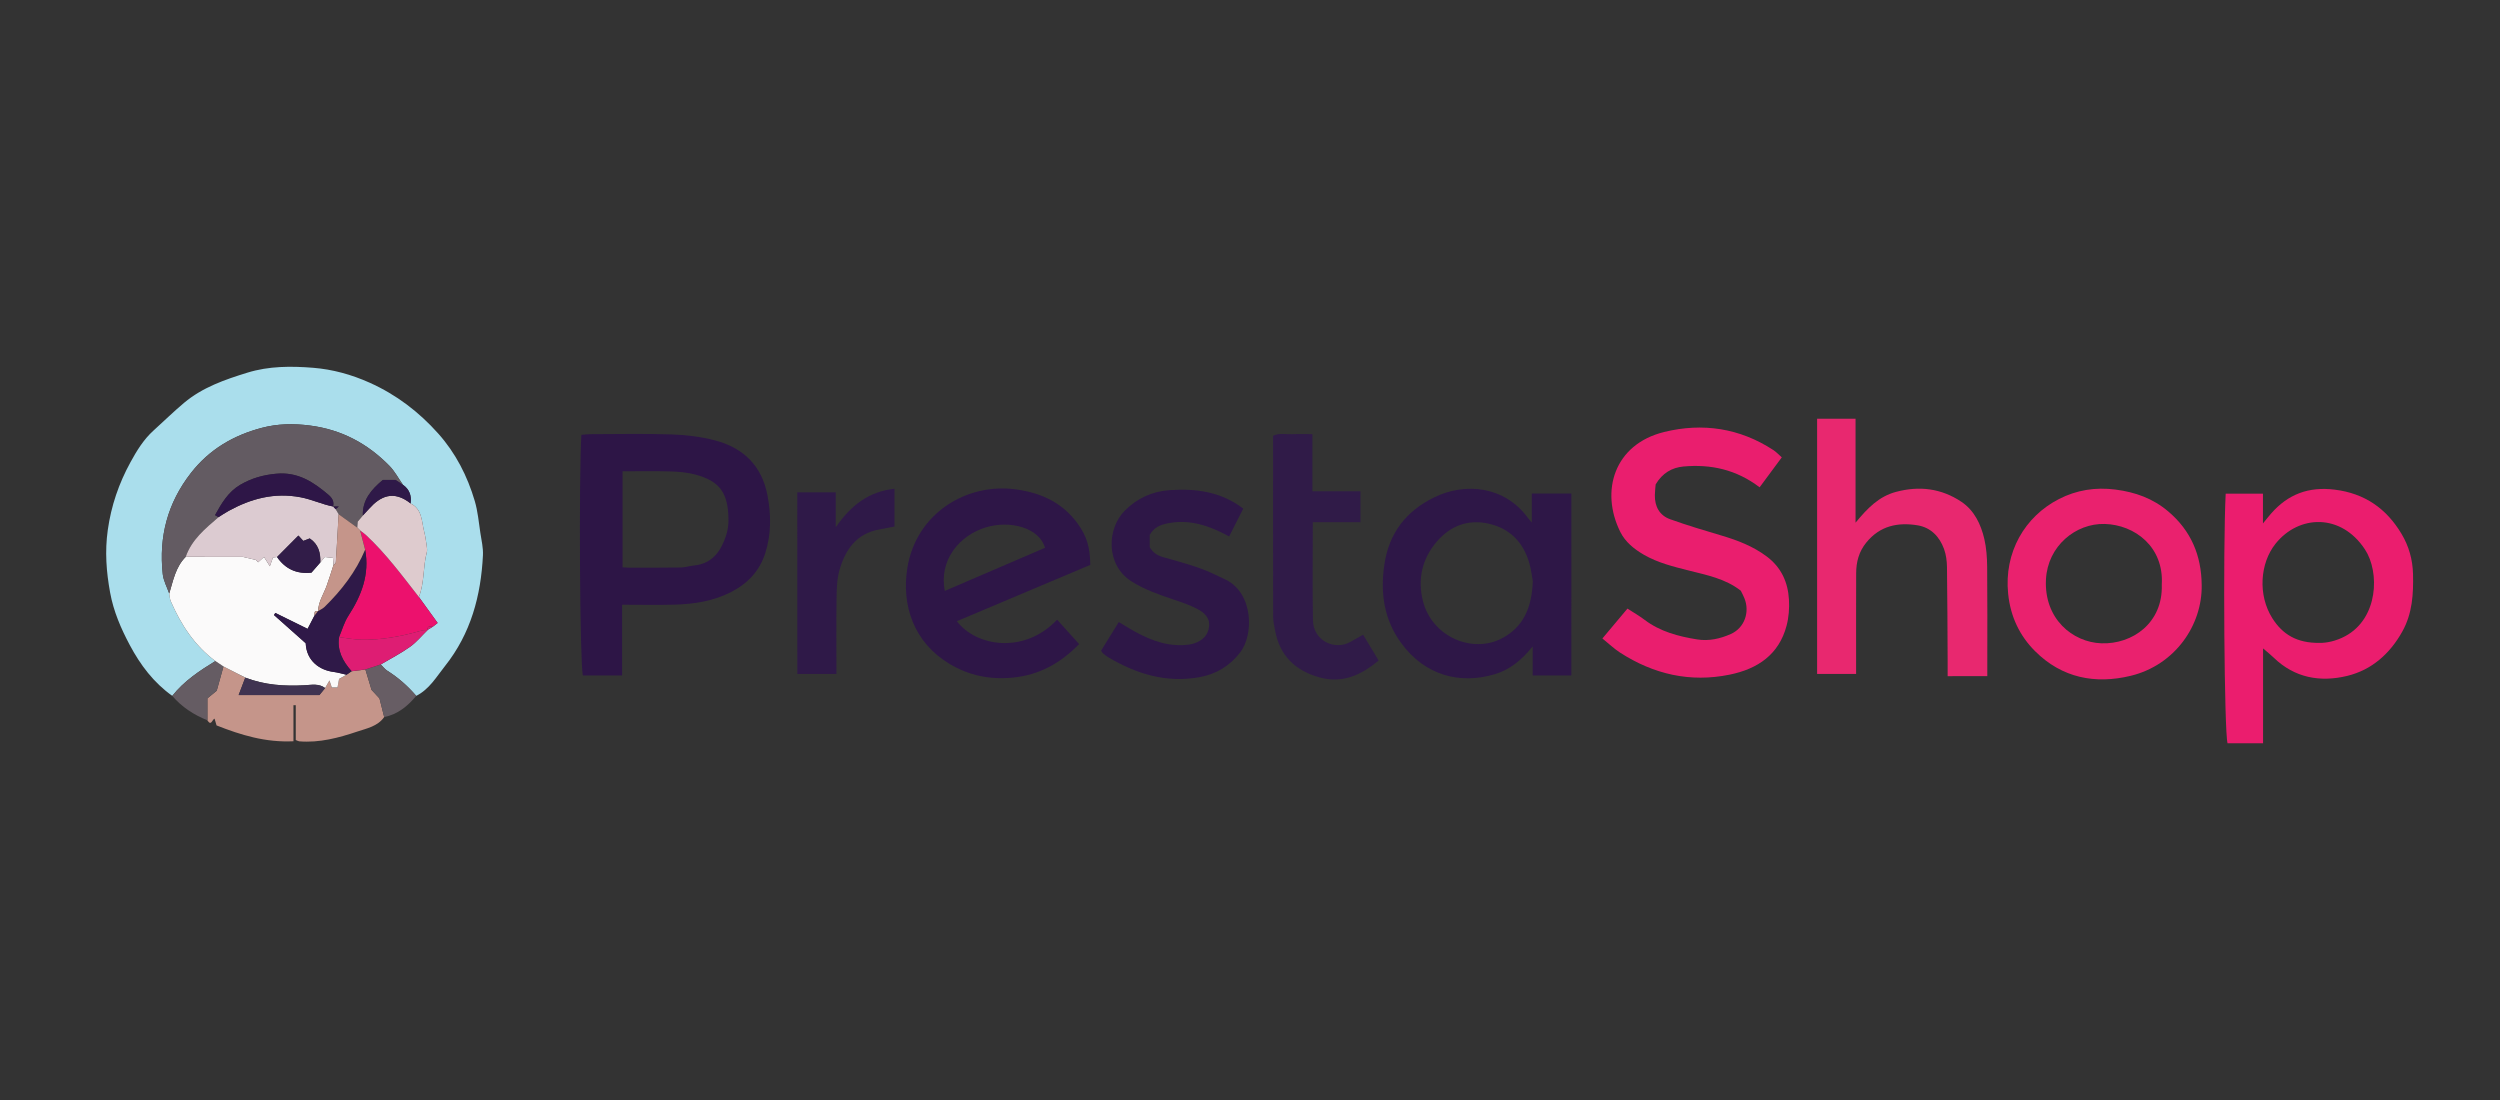 <svg xmlns="http://www.w3.org/2000/svg" width="259" height="114" viewBox="0 0 259 114" fill="none"><rect x="0" y="0" width="259" height="114" fill="#333333" stroke="none"/><g clip-path="url(#clip0)"><path d="M17.848 72.092C15.921 70.72 14.545 68.896 13.446 66.83C12.527 65.106 11.764 63.34 11.409 61.396C11.015 59.239 10.854 57.132 11.165 54.917C11.517 52.394 12.314 50.087 13.512 47.894C14.165 46.699 14.878 45.527 15.913 44.595C16.968 43.644 17.981 42.646 19.069 41.734C20.981 40.129 23.29 39.33 25.632 38.607C27.864 37.916 30.167 37.922 32.434 38.102C34.447 38.263 36.403 38.798 38.293 39.646C41.068 40.891 43.397 42.671 45.395 44.908C47.207 46.935 48.423 49.317 49.186 51.906C49.502 52.979 49.6 54.118 49.769 55.23C49.886 55.99 50.069 56.761 50.033 57.517C49.827 61.715 48.781 65.632 46.103 69.001C45.204 70.132 44.479 71.41 43.122 72.092C42.251 71.075 41.257 70.201 40.119 69.483C39.861 69.323 39.67 69.054 39.45 68.837C40.463 68.239 41.521 67.698 42.475 67.016C43.155 66.534 43.699 65.86 44.304 65.272L44.307 65.253C44.485 65.144 44.662 65.036 44.837 64.928C45.004 64.798 45.173 64.668 45.34 64.537C44.66 63.595 44.03 62.721 43.397 61.848C43.988 60.359 43.808 58.735 44.218 57.212C44.277 56.999 44.235 56.752 44.202 56.528C44.132 56.04 44.069 55.549 43.944 55.075C43.669 54.013 43.758 52.768 42.539 52.158C42.65 51.363 42.428 50.706 41.751 50.231C41.285 49.569 40.899 48.826 40.339 48.255C38.074 45.954 35.404 44.515 32.121 44.085C30.397 43.86 28.741 43.896 27.123 44.323C24.206 45.094 21.7 46.539 19.785 48.995C17.351 52.117 16.443 55.607 16.86 59.475C16.934 60.162 17.301 60.819 17.531 61.49C17.581 61.757 17.584 62.042 17.689 62.286C18.747 64.709 20.148 66.88 22.313 68.483C20.67 69.494 19.063 70.553 17.848 72.092Z" fill="#AADEEC"></path><path d="M64.449 62.65C64.449 65.173 64.449 67.552 64.449 69.98C63.026 69.98 61.705 69.98 60.389 69.98C60.078 68.957 59.956 49.727 60.231 45.05C60.517 45.028 60.822 44.981 61.124 44.981C63.941 44.975 66.758 44.912 69.57 45.006C71.074 45.056 72.606 45.239 74.057 45.619C77.005 46.387 78.928 48.244 79.514 51.33C79.897 53.346 79.908 55.342 79.281 57.31C78.689 59.157 77.46 60.454 75.745 61.333C73.905 62.276 71.92 62.583 69.892 62.642C68.141 62.691 66.389 62.65 64.449 62.65ZM64.496 58.774C64.785 58.791 64.963 58.81 65.14 58.81C66.942 58.81 68.743 58.818 70.544 58.791C70.996 58.785 71.446 58.63 71.901 58.585C73.788 58.394 74.676 57.122 75.212 55.508C75.384 54.992 75.473 54.427 75.47 53.883C75.459 51.003 74.521 49.836 72.029 49.162C71.196 48.937 70.305 48.865 69.439 48.84C67.802 48.79 66.159 48.826 64.496 48.826C64.496 52.206 64.496 55.425 64.496 58.774Z" fill="#2D1546"></path><path d="M234.453 77C233.071 77 231.919 77 230.775 77C230.437 75.963 230.293 56.805 230.581 51.141C231.83 51.141 233.084 51.141 234.442 51.141C234.442 52.103 234.442 53.046 234.442 54.23C234.827 53.758 235.047 53.476 235.28 53.21C237.031 51.202 239.174 50.39 241.877 50.728C244.999 51.116 247.233 52.688 248.798 55.308C249.556 56.575 249.95 57.967 249.989 59.461C250.042 61.535 249.922 63.559 248.879 65.428C247.591 67.734 245.712 69.406 243.162 70.025C240.372 70.698 237.719 70.232 235.552 68.128C235.271 67.856 234.961 67.612 234.455 67.174C234.453 70.593 234.453 73.745 234.453 77ZM240.32 66.603C241.019 66.617 242.021 66.42 242.981 65.899C246.4 64.05 246.556 59.273 245.01 56.922C242.54 53.16 238.158 53.315 235.749 56.326C234.128 58.35 233.9 61.654 235.413 64.047C236.465 65.71 237.941 66.636 240.32 66.603Z" fill="#EB1D6E"></path><path d="M184.592 47.382C183.795 48.461 183.043 49.475 182.297 50.484C179.868 48.635 177.226 48.075 174.407 48.33C173.238 48.435 172.22 49.001 171.526 50.185C171.504 50.479 171.448 50.889 171.443 51.3C171.426 52.469 171.92 53.395 173.024 53.792C174.776 54.421 176.566 54.954 178.35 55.483C180.018 55.979 181.611 56.587 183.029 57.648C184.545 58.785 185.23 60.316 185.336 62.115C185.388 63.013 185.319 63.959 185.089 64.823C184.298 67.82 182.097 69.293 179.213 69.889C175.103 70.737 171.318 69.856 167.829 67.604C167.216 67.208 166.683 66.689 166.009 66.146C166.855 65.139 167.693 64.136 168.603 63.052C169.189 63.432 169.811 63.784 170.374 64.211C171.995 65.439 173.888 65.933 175.836 66.246C177.043 66.44 178.223 66.168 179.319 65.68C180.723 65.056 181.309 63.415 180.715 61.965C180.612 61.71 180.479 61.469 180.351 61.203C178.767 59.95 176.818 59.578 174.928 59.098C173.33 58.694 171.737 58.303 170.294 57.465C169.286 56.88 168.384 56.151 167.862 55.106C165.762 50.878 167.23 46.029 172.406 44.754C176.388 43.775 180.237 44.346 183.734 46.636C184.034 46.836 184.278 47.105 184.592 47.382Z" fill="#EA1E6E"></path><path d="M162.792 69.98C161.435 69.98 160.161 69.98 158.787 69.98C158.787 69.026 158.787 68.12 158.787 66.969C157.635 68.394 156.411 69.379 154.899 69.836C151.252 70.939 147.619 69.983 145.163 66.62C143.387 64.191 142.987 61.447 143.415 58.516C143.889 55.253 145.652 52.96 148.569 51.532C151.816 49.941 155.895 50.357 158.313 53.681C158.39 53.789 158.485 53.883 158.693 54.127C158.693 53.054 158.693 52.134 158.693 51.127C160.103 51.127 161.413 51.127 162.795 51.127C162.792 57.377 162.792 63.623 162.792 69.98ZM158.798 60.213C158.718 59.772 158.643 59.087 158.462 58.43C157.855 56.209 156.434 54.732 154.175 54.241C152.068 53.783 150.245 54.485 148.854 56.107C147.322 57.892 146.845 60.019 147.42 62.278C148.366 65.993 152.546 67.726 155.576 66.143C157.855 64.956 158.698 62.913 158.798 60.213Z" fill="#2E1747"></path><path d="M201.776 70.052C201.776 69.462 201.779 69.015 201.776 68.572C201.757 65.303 201.754 62.031 201.707 58.763C201.699 58.131 201.618 57.468 201.402 56.877C200.938 55.602 200.042 54.651 198.668 54.424C196.612 54.086 194.758 54.471 193.345 56.212C192.576 57.16 192.304 58.222 192.299 59.381C192.285 62.514 192.293 65.647 192.293 68.78C192.293 69.096 192.293 69.415 192.293 69.817C190.922 69.817 189.618 69.817 188.252 69.817C188.252 61 188.252 52.225 188.252 43.378C189.573 43.378 190.847 43.378 192.235 43.378C192.235 46.891 192.235 50.418 192.235 54.149C193.478 52.644 194.644 51.438 196.417 50.961C198.854 50.307 201.13 50.601 203.2 51.984C204.541 52.882 205.223 54.319 205.579 55.849C205.792 56.775 205.859 57.751 205.87 58.707C205.903 62.023 205.884 65.342 205.884 68.658C205.884 69.104 205.884 69.55 205.884 70.044C204.505 70.052 203.275 70.052 201.776 70.052Z" fill="#E8286F"></path><path d="M112.956 58.522C108.329 60.474 103.745 62.409 99.132 64.355C101.119 66.986 106.123 67.804 109.517 64.197C110.269 65.031 111.013 65.858 111.796 66.725C109.884 68.694 107.686 69.93 104.935 70.199C102.562 70.429 100.392 69.994 98.35 68.766C94.681 66.559 93.371 62.73 94.003 58.824C94.916 53.199 100.12 49.991 105.263 50.701C107.902 51.064 110.092 52.087 111.665 54.269C112.592 55.558 112.928 56.689 112.956 58.522ZM108.26 56.753C107.699 54.693 104.661 53.85 102.091 54.649C99.379 55.491 97.259 58.034 97.878 61.219C101.344 59.728 104.808 58.236 108.26 56.753Z" fill="#2E1647"></path><path d="M228.095 60.579C228.178 64.782 225.314 68.904 220.746 70.013C217.055 70.909 213.616 70.232 210.846 67.474C209.226 65.86 208.29 63.881 208.046 61.532C207.596 57.235 209.764 53.509 213.322 51.693C215.123 50.773 217.08 50.448 219.167 50.72C221.229 50.989 223.038 51.635 224.634 52.988C227.001 54.992 228.059 57.546 228.095 60.579ZM223.96 60.57C224.198 56.65 221.159 54.368 218.051 54.282C215.043 54.199 212.14 56.572 211.962 60.024C211.751 64.108 214.718 66.542 217.715 66.647C220.901 66.758 224.093 64.552 223.96 60.57Z" fill="#EA216E"></path><path d="M128.8 52.691C128.328 53.625 127.857 54.554 127.34 55.577C125.317 54.468 123.258 53.761 120.996 54.213C120.28 54.355 119.561 54.601 119.109 55.419C119.109 55.768 119.109 56.223 119.109 56.669C119.411 57.246 119.905 57.548 120.505 57.72C121.737 58.075 122.978 58.4 124.185 58.824C125.128 59.156 126.042 59.594 126.943 60.03C129.869 61.446 129.905 65.758 128.484 67.59C127.39 69.001 126 69.844 124.257 70.157C120.818 70.776 117.73 69.822 114.81 68.089C114.613 67.973 114.435 67.823 114.258 67.676C114.194 67.623 114.158 67.535 114.074 67.41C114.66 66.459 115.262 65.489 115.906 64.443C116.278 64.668 116.617 64.876 116.958 65.078C118.715 66.121 120.544 66.939 122.653 66.831C123.014 66.811 123.386 66.767 123.724 66.65C124.565 66.365 125.167 65.83 125.262 64.892C125.356 63.961 124.718 63.443 124.027 63.079C123.263 62.68 122.434 62.4 121.612 62.123C120.094 61.61 118.601 61.105 117.216 60.227C114.541 58.527 114.663 54.773 116.528 52.902C117.804 51.621 119.359 50.906 121.179 50.778C123.91 50.59 126.497 50.936 128.8 52.691Z" fill="#2E1747"></path><path d="M136.005 54.102C136.005 57.623 135.96 60.939 136.021 64.255C136.06 66.395 138.278 67.405 139.882 66.509C140.315 66.268 140.745 66.024 141.222 65.758C141.741 66.623 142.26 67.485 142.829 68.433C141.031 69.914 139.102 70.856 136.665 70.169C134.181 69.467 132.597 67.937 132.106 65.367C132.011 64.873 131.897 64.369 131.897 63.873C131.883 57.648 131.889 51.422 131.889 45.145C132.541 44.831 133.238 45.014 133.907 44.981C134.545 44.951 135.189 44.976 135.963 44.976C135.963 46.963 135.963 48.876 135.963 50.898C137.689 50.898 139.282 50.898 140.942 50.898C140.942 52.004 140.942 52.996 140.942 54.102C139.332 54.102 137.739 54.102 136.005 54.102Z" fill="#301B48"></path><path d="M82.6 51.008C83.901 51.008 85.175 51.008 86.582 51.008C86.582 52.087 86.582 53.21 86.582 54.624C88.178 52.325 90.013 50.925 92.671 50.634C92.671 51.929 92.671 53.193 92.671 54.549C92.205 54.637 91.636 54.751 91.067 54.856C88.725 55.286 87.587 56.939 86.982 59.018C86.718 59.925 86.682 60.917 86.668 61.873C86.63 64.493 86.655 67.114 86.655 69.819C85.292 69.819 83.985 69.819 82.603 69.819C82.6 63.581 82.6 57.343 82.6 51.008Z" fill="#2F1948"></path><path d="M39.802 74.288C39.128 75.253 37.979 75.467 37.013 75.791C35.09 76.437 33.094 76.972 31.007 76.803C30.924 76.798 30.843 76.745 30.641 76.667C30.641 75.5 30.641 74.277 30.641 73.058C30.56 73.058 30.483 73.058 30.402 73.058C30.402 74.264 30.402 75.467 30.402 76.795C27.508 76.936 24.946 76.146 22.434 75.153C22.354 74.876 22.29 74.666 22.229 74.452C21.982 74.527 21.896 75.27 21.485 74.627C21.485 73.848 21.485 73.069 21.485 72.351C21.899 72.012 22.245 71.73 22.451 71.56C22.72 70.601 22.937 69.825 23.153 69.049C23.905 69.434 24.657 69.822 25.407 70.207C25.193 70.77 24.976 71.336 24.721 72.012C27.577 72.012 30.261 72.012 33.089 72.012C33.239 71.829 33.458 71.558 33.68 71.289C33.821 71.039 33.966 70.79 34.129 70.501C34.215 70.759 34.29 70.989 34.371 71.233C34.568 71.233 34.737 71.233 34.962 71.233C35.029 70.878 35.09 70.546 35.126 70.349C35.459 70.158 35.675 70.036 35.892 69.914C36.069 69.792 36.247 69.667 36.425 69.545C36.902 69.484 37.379 69.423 37.854 69.362C38.07 70.077 38.287 70.79 38.492 71.472C38.853 71.86 39.189 72.22 39.314 72.356C39.525 73.185 39.663 73.737 39.802 74.288Z" fill="#C5958A"></path><path d="M23.156 69.046C22.939 69.822 22.723 70.598 22.454 71.558C22.248 71.727 21.901 72.01 21.488 72.348C21.488 73.066 21.488 73.845 21.488 74.624C20.081 74.058 18.84 73.254 17.849 72.096C19.065 70.554 20.672 69.498 22.315 68.486C22.592 68.672 22.873 68.857 23.156 69.046Z" fill="#655C63"></path><path d="M39.802 74.288C39.663 73.737 39.525 73.188 39.314 72.353C39.189 72.22 38.853 71.857 38.492 71.469C38.287 70.787 38.07 70.072 37.854 69.359C38.384 69.184 38.917 69.013 39.447 68.838C39.669 69.057 39.86 69.323 40.116 69.484C41.254 70.199 42.247 71.075 43.118 72.093C42.236 73.157 41.209 74.008 39.802 74.288Z" fill="#675D64"></path><path d="M23.156 69.046C22.875 68.857 22.595 68.671 22.315 68.483C20.15 66.88 18.748 64.71 17.691 62.287C17.586 62.045 17.583 61.757 17.533 61.491C17.944 60.152 18.188 58.738 19.242 57.684C21.235 57.684 23.228 57.684 25.134 57.684C25.59 57.792 25.998 57.887 26.519 58.011C26.517 58.006 26.625 58.125 26.739 58.25C26.977 58.034 27.16 57.87 27.352 57.698C27.557 58.025 27.718 58.28 27.957 58.66C28.104 58.242 28.193 57.998 28.279 57.751C28.431 57.734 28.567 57.718 28.703 57.704C29.567 58.954 30.743 59.486 32.267 59.326C32.594 58.949 32.891 58.608 33.188 58.269C33.324 58.1 33.46 57.931 33.641 57.704C33.896 57.731 34.196 57.765 34.493 57.795C34.515 58.1 34.529 58.325 34.545 58.552C34.312 59.27 34.099 59.994 33.838 60.703C33.521 61.566 32.98 62.35 32.955 63.31L32.933 63.324C32.475 63.221 32.614 63.573 32.572 63.789C32.342 64.233 32.112 64.674 31.867 65.148C30.741 64.593 29.631 64.047 28.52 63.498C28.476 63.57 28.429 63.645 28.384 63.717C29.481 64.693 30.577 65.666 31.67 66.639C31.754 68.511 33.166 69.434 34.554 69.609C35.006 69.664 35.447 69.803 35.894 69.903C35.678 70.025 35.461 70.149 35.128 70.338C35.092 70.535 35.028 70.867 34.965 71.222C34.74 71.222 34.571 71.222 34.373 71.222C34.293 70.978 34.218 70.748 34.132 70.49C33.965 70.781 33.824 71.031 33.682 71.278C33.038 70.787 32.292 70.948 31.584 70.987C29.475 71.109 27.405 70.967 25.412 70.196C24.657 69.817 23.905 69.431 23.156 69.046Z" fill="#FBFAFA"></path><path d="M19.24 57.687C18.185 58.738 17.941 60.152 17.53 61.494C17.3 60.823 16.934 60.166 16.859 59.478C16.442 55.611 17.35 52.12 19.784 48.998C21.696 46.542 24.205 45.097 27.122 44.327C28.74 43.9 30.396 43.864 32.12 44.088C35.403 44.515 38.076 45.954 40.338 48.252C40.898 48.824 41.284 49.567 41.75 50.229C41.489 50.057 41.226 49.883 40.981 49.722C40.515 49.722 40.063 49.722 39.663 49.722C38.467 50.717 37.537 51.793 37.59 53.412C37.465 53.562 37.343 53.709 37.06 54.047C37.06 54.055 37.035 54.36 37.013 54.665C36.369 54.202 35.722 53.736 35.078 53.273C34.976 53.099 34.873 52.927 34.768 52.752C34.843 52.688 34.917 52.625 35.106 52.467C34.809 52.467 34.657 52.467 34.501 52.467L34.507 52.475C34.634 51.965 34.418 51.593 34.041 51.272C32.475 49.941 30.874 48.868 28.609 49.079C27.244 49.206 26.031 49.556 24.89 50.226C23.642 50.961 22.95 52.153 22.279 53.368C22.481 53.492 22.556 53.537 22.631 53.584C21.269 54.759 19.861 55.899 19.24 57.687Z" fill="#635B62"></path><path d="M43.396 61.849C44.026 62.722 44.659 63.598 45.339 64.538C45.172 64.668 45.003 64.799 44.837 64.929C44.598 64.934 44.259 64.782 44.306 65.253L44.304 65.273C44.09 65.292 43.865 65.273 43.663 65.334C41.617 65.921 39.541 66.323 37.404 66.276C36.644 66.26 35.883 66.102 35.126 66.01C35.439 65.27 35.656 64.469 36.089 63.803C37.451 61.704 38.303 59.506 37.832 56.955C37.66 56.29 37.485 55.622 37.313 54.956C37.524 55.123 37.748 55.272 37.943 55.453C40.002 57.374 41.667 59.639 43.396 61.849Z" fill="#EC116D"></path><path d="M43.396 61.849C41.667 59.639 40.002 57.374 37.937 55.45C37.743 55.267 37.518 55.117 37.307 54.954C37.21 54.857 37.113 54.76 37.013 54.665C37.035 54.36 37.06 54.055 37.06 54.047C37.343 53.709 37.465 53.559 37.59 53.412C37.809 53.176 38.032 52.946 38.245 52.705C39.375 51.438 40.743 50.731 42.541 52.159C43.763 52.769 43.671 54.014 43.946 55.076C44.068 55.55 44.132 56.043 44.204 56.528C44.237 56.753 44.279 57.002 44.22 57.213C43.807 58.735 43.987 60.36 43.396 61.849Z" fill="#DECBCE"></path><path d="M35.123 66.005C35.883 66.099 36.641 66.254 37.401 66.271C39.538 66.321 41.614 65.919 43.66 65.328C43.862 65.27 44.087 65.287 44.301 65.267C43.696 65.855 43.152 66.529 42.472 67.011C41.514 67.69 40.46 68.231 39.447 68.832C38.917 69.007 38.384 69.179 37.854 69.354C37.376 69.415 36.899 69.476 36.424 69.537C35.528 68.53 34.915 67.418 35.123 66.005Z" fill="#DE1D73"></path><path d="M42.538 52.156C40.74 50.728 39.375 51.435 38.242 52.702C38.029 52.941 37.807 53.173 37.587 53.409C37.535 51.79 38.464 50.717 39.66 49.719C40.06 49.719 40.513 49.719 40.979 49.719C41.226 49.88 41.487 50.054 41.748 50.226C42.428 50.703 42.65 51.363 42.538 52.156Z" fill="#2F1948"></path><path d="M44.306 65.253C44.259 64.782 44.598 64.934 44.836 64.929C44.659 65.037 44.481 65.145 44.306 65.253Z" fill="#DE1D73"></path><path d="M35.123 66.004C34.915 67.418 35.528 68.53 36.427 69.537C36.25 69.659 36.072 69.783 35.895 69.905C35.448 69.805 35.006 69.67 34.554 69.611C33.166 69.439 31.754 68.513 31.671 66.642C30.574 65.669 29.481 64.693 28.384 63.72C28.429 63.648 28.476 63.573 28.52 63.501C29.631 64.047 30.741 64.596 31.867 65.15C32.114 64.676 32.342 64.236 32.572 63.792C32.692 63.637 32.811 63.481 32.933 63.326L32.955 63.312C33.18 63.171 33.441 63.063 33.627 62.88C35.387 61.158 36.871 59.24 37.829 56.952C38.301 59.503 37.449 61.702 36.086 63.8C35.653 64.463 35.437 65.267 35.123 66.004Z" fill="#2F1948"></path><path d="M25.409 70.205C27.402 70.976 29.472 71.114 31.581 70.995C32.289 70.953 33.036 70.795 33.68 71.286C33.46 71.558 33.238 71.827 33.089 72.01C30.26 72.01 27.579 72.01 24.721 72.01C24.979 71.333 25.195 70.768 25.409 70.205Z" fill="#403351"></path><path d="M19.24 57.687C19.861 55.899 21.268 54.759 22.631 53.584C22.978 53.368 23.317 53.132 23.677 52.935C26.009 51.657 28.42 51.003 31.14 51.518C32.311 51.74 33.363 52.25 34.509 52.475L34.504 52.467C34.593 52.561 34.681 52.658 34.773 52.752C34.876 52.927 34.978 53.099 35.084 53.273C34.989 54.937 34.901 56.6 34.792 58.264C34.787 58.366 34.632 58.461 34.548 58.558C34.532 58.33 34.518 58.106 34.495 57.801C34.196 57.767 33.899 57.737 33.644 57.709C33.463 57.934 33.327 58.103 33.191 58.275C33.224 57.274 32.994 56.387 32.092 55.782C31.859 55.874 31.618 55.968 31.426 56.04C31.218 55.813 31.054 55.636 30.918 55.486C30.136 56.273 29.419 56.991 28.706 57.709C28.57 57.723 28.434 57.74 28.282 57.756C28.196 58.003 28.107 58.247 27.96 58.666C27.721 58.289 27.56 58.031 27.355 57.704C27.163 57.876 26.983 58.039 26.741 58.255C26.628 58.131 26.517 58.011 26.522 58.017C25.998 57.895 25.59 57.798 25.137 57.69C23.225 57.687 21.232 57.687 19.24 57.687Z" fill="#DCCBD1"></path><path d="M34.543 58.555C34.629 58.458 34.782 58.364 34.787 58.261C34.895 56.598 34.987 54.934 35.078 53.271C35.722 53.734 36.369 54.2 37.013 54.663C37.11 54.76 37.207 54.857 37.307 54.951C37.479 55.616 37.654 56.284 37.826 56.95C36.869 59.237 35.381 61.156 33.624 62.877C33.438 63.06 33.177 63.166 32.953 63.31C32.978 62.35 33.519 61.566 33.835 60.704C34.096 59.997 34.307 59.27 34.543 58.555Z" fill="#C5958A"></path><path d="M28.698 57.707C29.411 56.989 30.127 56.27 30.91 55.483C31.046 55.633 31.21 55.81 31.418 56.038C31.607 55.963 31.848 55.868 32.084 55.78C32.986 56.384 33.216 57.271 33.183 58.272C32.886 58.613 32.589 58.952 32.261 59.328C30.741 59.489 29.561 58.957 28.698 57.707Z" fill="#311C48"></path><path d="M32.93 63.326C32.811 63.481 32.692 63.637 32.57 63.792C32.611 63.576 32.475 63.221 32.93 63.326Z" fill="#C5958A"></path><path d="M34.507 52.472C33.358 52.248 32.309 51.737 31.138 51.516C28.418 51 26.006 51.654 23.675 52.932C23.317 53.129 22.978 53.365 22.629 53.581C22.554 53.534 22.479 53.49 22.276 53.365C22.948 52.151 23.636 50.956 24.888 50.224C26.031 49.553 27.241 49.203 28.607 49.076C30.871 48.865 32.473 49.938 34.038 51.269C34.418 51.59 34.635 51.962 34.507 52.472Z" fill="#2E1647"></path><path d="M34.77 52.752C34.682 52.658 34.593 52.561 34.501 52.467C34.657 52.467 34.812 52.467 35.106 52.467C34.92 52.622 34.845 52.688 34.77 52.752Z" fill="#2E1647"></path></g><defs><clipPath id="clip0"><rect width="239" height="39" fill="white" transform="translate(11 38)"></rect></clipPath></defs></svg>